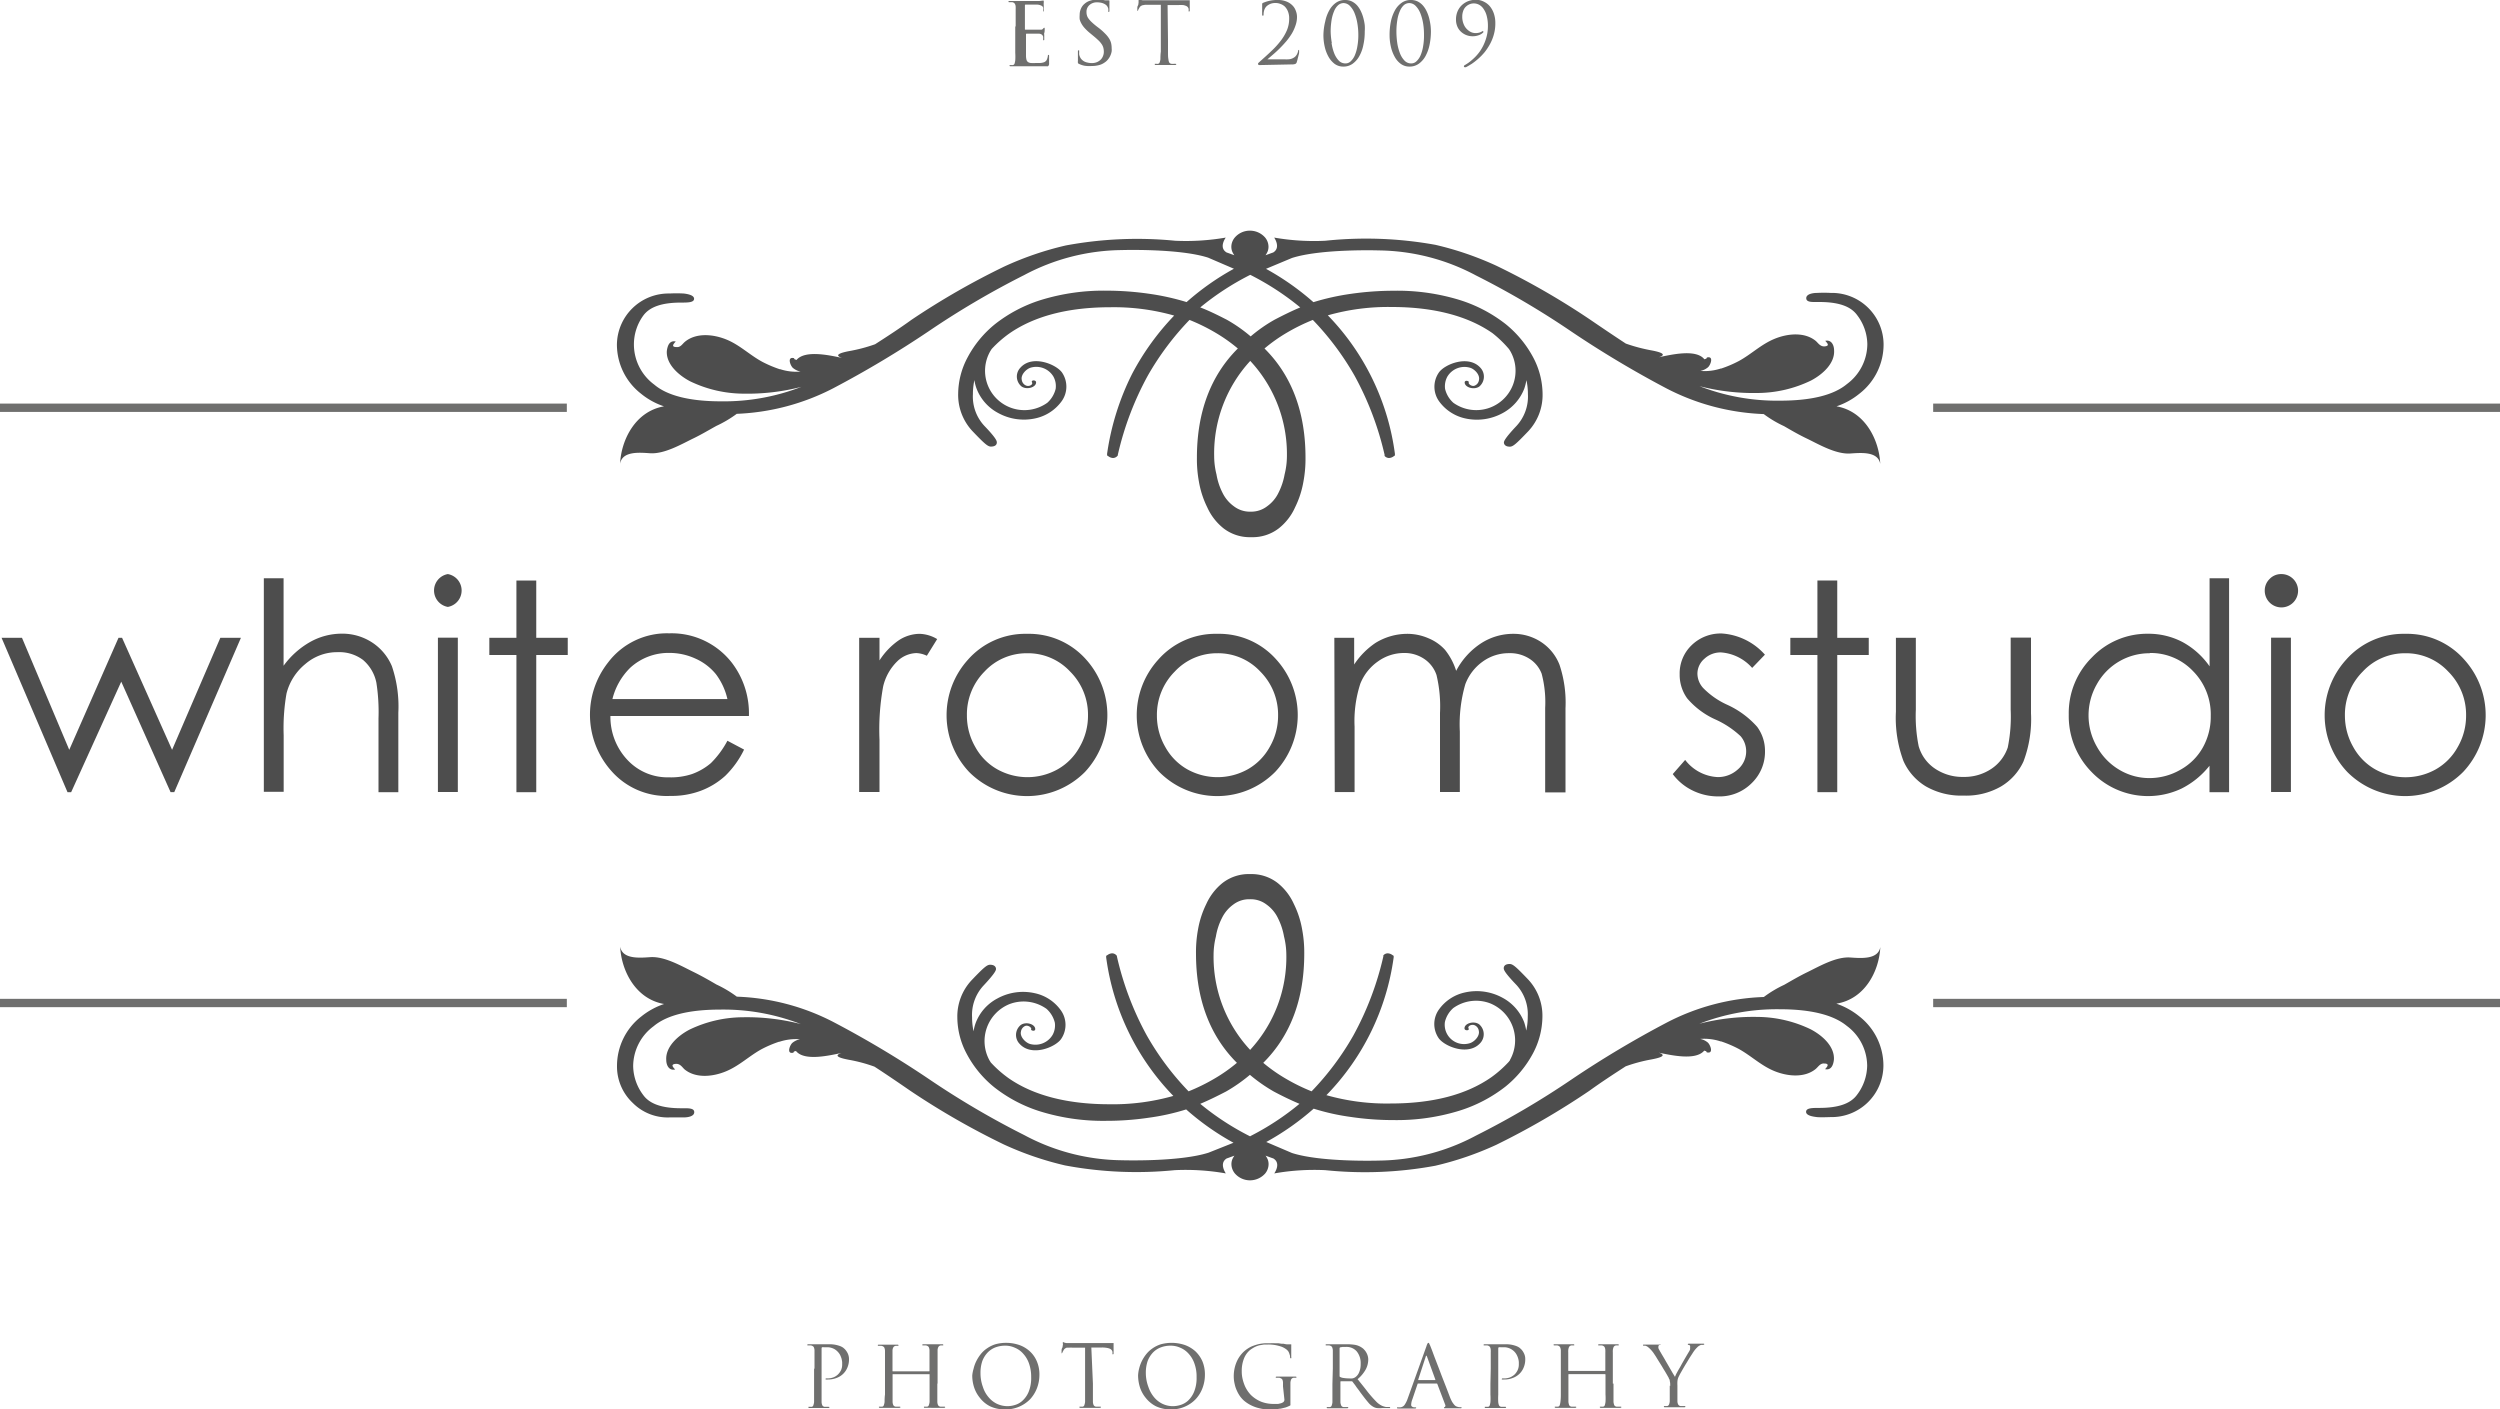 <svg id="Layer_1" data-name="Layer 1" xmlns="http://www.w3.org/2000/svg" viewBox="0 0 300 169.13"><defs><style>.cls-1{fill:#4d4d4d;}.cls-2{fill:#6f6f6e;}.cls-3,.cls-4{fill:none;}.cls-3{stroke:#6f6f6e;stroke-miterlimit:10;}</style></defs><title>WRS-footer-logo</title><path class="cls-1" d="M.16,130.65H2.61l5.67,13.44,5.91-13.44h.43l6,13.44,5.79-13.44h2.47l-8,18.52h-.44l-5.92-13.26L8.51,149.17H8.07Z" transform="translate(0.03 -54.11)"/><path class="cls-1" d="M31.63,123.5H34V134a10.05,10.05,0,0,1,3.18-2.85,7.75,7.75,0,0,1,3.76-1,6.54,6.54,0,0,1,3.69,1.06A6.3,6.3,0,0,1,47,134.06a15.07,15.07,0,0,1,.77,5.58v9.53H45.39v-8.84a22.79,22.79,0,0,0-.25-4.27,4.83,4.83,0,0,0-1.61-2.76,4.76,4.76,0,0,0-3.05-.93,5.84,5.84,0,0,0-3.88,1.43,6.65,6.65,0,0,0-2.25,3.54,24.23,24.23,0,0,0-.34,5v6.79H31.63Z" transform="translate(0.03 -54.11)"/><path class="cls-1" d="M53.71,123a2,2,0,0,1,0,3.94,2,2,0,0,1,0-3.94Zm-1.19,7.63h2.39v18.52H52.52Z" transform="translate(0.03 -54.11)"/><path class="cls-1" d="M61.94,123.77h2.38v6.88H68.1v2.06H64.32v16.46H61.94V132.71H58.69v-2.06h3.25Z" transform="translate(0.03 -54.11)"/><path class="cls-1" d="M87.26,143l2,1.06A11.16,11.16,0,0,1,87,147.21,9.15,9.15,0,0,1,84.07,149a10,10,0,0,1-3.66.62,8.83,8.83,0,0,1-7.08-3,10.14,10.14,0,0,1-.4-13,8.85,8.85,0,0,1,7.35-3.51,9.15,9.15,0,0,1,7.56,3.59,10,10,0,0,1,2,6.33H73.22a7.53,7.53,0,0,0,2.06,5.29,6.57,6.57,0,0,0,4.93,2.07A8.09,8.09,0,0,0,83,147a7.28,7.28,0,0,0,2.27-1.31A11,11,0,0,0,87.26,143Zm0-5a7.85,7.85,0,0,0-1.39-3,6.64,6.64,0,0,0-2.41-1.84,7.46,7.46,0,0,0-3.15-.7,6.8,6.8,0,0,0-4.69,1.76A7.92,7.92,0,0,0,73.46,138Z" transform="translate(0.03 -54.11)"/><path class="cls-1" d="M103.07,130.65h2.44v2.71a8.55,8.55,0,0,1,2.29-2.4,4.61,4.61,0,0,1,2.52-.79,4.34,4.34,0,0,1,2.11.63l-1.24,2a3.23,3.23,0,0,0-1.26-.32,3.43,3.43,0,0,0-2.3,1,6.17,6.17,0,0,0-1.68,3,28.91,28.91,0,0,0-.44,6.4v6.27h-2.44Z" transform="translate(0.03 -54.11)"/><path class="cls-1" d="M123.22,130.17a9.17,9.17,0,0,1,7.1,3.1,10,10,0,0,1-.15,13.47,9.79,9.79,0,0,1-13.91,0,9.93,9.93,0,0,1-.15-13.45A9.17,9.17,0,0,1,123.22,130.17Zm0,2.33a6.88,6.88,0,0,0-5.11,2.2A7.3,7.3,0,0,0,116,140a7.49,7.49,0,0,0,1,3.74,6.85,6.85,0,0,0,2.63,2.68,7.43,7.43,0,0,0,7.27,0,6.85,6.85,0,0,0,2.63-2.68,7.49,7.49,0,0,0,1-3.74,7.31,7.31,0,0,0-2.15-5.31A6.9,6.9,0,0,0,123.22,132.5Z" transform="translate(0.03 -54.11)"/><path class="cls-1" d="M146.05,130.17a9.16,9.16,0,0,1,7.09,3.1,9.93,9.93,0,0,1-.15,13.47,9.79,9.79,0,0,1-13.91,0,9.91,9.91,0,0,1-.14-13.45A9.14,9.14,0,0,1,146.05,130.17Zm0,2.33a6.9,6.9,0,0,0-5.11,2.2A7.34,7.34,0,0,0,138.8,140a7.48,7.48,0,0,0,1,3.74,6.92,6.92,0,0,0,2.63,2.68,7.45,7.45,0,0,0,7.28,0,6.92,6.92,0,0,0,2.63-2.68,7.48,7.48,0,0,0,1-3.74,7.34,7.34,0,0,0-2.14-5.31A6.91,6.91,0,0,0,146,132.5Z" transform="translate(0.03 -54.11)"/><path class="cls-1" d="M160.09,130.65h2.38v3.2a9.26,9.26,0,0,1,2.56-2.59,7.29,7.29,0,0,1,3.8-1.09,6.37,6.37,0,0,1,2.55.53,5.49,5.49,0,0,1,2,1.4,7.8,7.8,0,0,1,1.33,2.51,8.82,8.82,0,0,1,3-3.31,7.08,7.08,0,0,1,3.84-1.13,6,6,0,0,1,3.38,1,5.76,5.76,0,0,1,2.18,2.71,14.32,14.32,0,0,1,.72,5.21v10.11h-2.44V139.06a13.39,13.39,0,0,0-.42-4.1,3.68,3.68,0,0,0-1.45-1.79,4.27,4.27,0,0,0-2.45-.68,5.32,5.32,0,0,0-3.16,1,5.86,5.86,0,0,0-2.1,2.72,17.34,17.34,0,0,0-.66,5.69v7.25h-2.38v-9.48a16.19,16.19,0,0,0-.42-4.56,3.77,3.77,0,0,0-1.46-1.92,4.2,4.2,0,0,0-2.46-.72,5.35,5.35,0,0,0-3.09,1,5.94,5.94,0,0,0-2.13,2.68,14.5,14.5,0,0,0-.69,5.16v7.85h-2.38Z" transform="translate(0.03 -54.11)"/><path class="cls-1" d="M211.76,132.67l-1.53,1.59a5.51,5.51,0,0,0-3.74-1.86,2.84,2.84,0,0,0-2,.77,2.36,2.36,0,0,0-.83,1.78,2.61,2.61,0,0,0,.69,1.72,9.49,9.49,0,0,0,2.86,2,10.72,10.72,0,0,1,3.62,2.66,4.86,4.86,0,0,1,.94,2.91,5.22,5.22,0,0,1-1.61,3.86,5.44,5.44,0,0,1-4,1.58,6.93,6.93,0,0,1-3.06-.7A6.51,6.51,0,0,1,200.7,147l1.49-1.7a5.23,5.23,0,0,0,3.88,2.06,3.53,3.53,0,0,0,2.44-.92,2.83,2.83,0,0,0,1-2.16,2.78,2.78,0,0,0-.66-1.82,11.07,11.07,0,0,0-3-2,9.62,9.62,0,0,1-3.42-2.55,4.83,4.83,0,0,1-.9-2.88,4.68,4.68,0,0,1,1.44-3.5,5,5,0,0,1,3.64-1.4A7.59,7.59,0,0,1,211.76,132.67Z" transform="translate(0.03 -54.11)"/><path class="cls-1" d="M218.06,123.77h2.38v6.88h3.78v2.06h-3.78v16.46h-2.38V132.71h-3.25v-2.06h3.25Z" transform="translate(0.03 -54.11)"/><path class="cls-1" d="M227.48,130.65h2.39v8.64a18.27,18.27,0,0,0,.34,4.36,4.84,4.84,0,0,0,1.95,2.69,5.9,5.9,0,0,0,3.43,1,5.83,5.83,0,0,0,3.39-1,5,5,0,0,0,1.92-2.53,18.47,18.47,0,0,0,.35-4.55v-8.64h2.44v9.09a14.31,14.31,0,0,1-.9,5.77,6.76,6.76,0,0,1-2.69,3,8.38,8.38,0,0,1-4.5,1.1,8.53,8.53,0,0,1-4.52-1.1,6.76,6.76,0,0,1-2.7-3.06,14.85,14.85,0,0,1-.9-5.91Z" transform="translate(0.03 -54.11)"/><path class="cls-1" d="M267.46,123.5v25.67h-2.35V146a10,10,0,0,1-3.36,2.74A9.39,9.39,0,0,1,251,146.79a9.57,9.57,0,0,1-2.78-6.93A9.41,9.41,0,0,1,251,133a9.16,9.16,0,0,1,6.76-2.84,8.79,8.79,0,0,1,4.12,1,9.46,9.46,0,0,1,3.24,2.91V123.5Zm-9.52,9a7.21,7.21,0,0,0-6.35,3.72,7.53,7.53,0,0,0,0,7.48,7.34,7.34,0,0,0,2.69,2.78,7,7,0,0,0,3.63,1,7.42,7.42,0,0,0,3.71-1,6.91,6.91,0,0,0,2.69-2.67,7.59,7.59,0,0,0,.95-3.79,7.38,7.38,0,0,0-2.12-5.37A7,7,0,0,0,257.94,132.47Z" transform="translate(0.03 -54.11)"/><path class="cls-1" d="M273.68,123a2,2,0,1,1-1.94,2,1.92,1.92,0,0,1,.57-1.4A1.88,1.88,0,0,1,273.68,123Zm-1.18,7.63h2.38v18.52H272.5Z" transform="translate(0.03 -54.11)"/><path class="cls-1" d="M288.6,130.17a9.15,9.15,0,0,1,7.09,3.1,9.94,9.94,0,0,1-.14,13.47,9.79,9.79,0,0,1-13.91,0,9.9,9.9,0,0,1-.15-13.45A9.17,9.17,0,0,1,288.6,130.17Zm0,2.33a6.87,6.87,0,0,0-5.1,2.2,7.3,7.3,0,0,0-2.14,5.31,7.58,7.58,0,0,0,1,3.74,6.92,6.92,0,0,0,2.63,2.68,7.45,7.45,0,0,0,7.28,0,6.92,6.92,0,0,0,2.63-2.68,7.48,7.48,0,0,0,1-3.74,7.3,7.3,0,0,0-2.14-5.31A6.91,6.91,0,0,0,288.59,132.5Z" transform="translate(0.03 -54.11)"/><path class="cls-2" d="M97.71,218.34V216.4c0-.09,0-.18,0-.26a1,1,0,0,0-.1-.4.57.57,0,0,0-.34-.18l-.17,0h-.17q-.09,0-.09-.06c0-.05.06-.08.17-.08h1.15l.55,0h.73a3.75,3.75,0,0,1,.81.07,3.9,3.9,0,0,1,.56.16,1.83,1.83,0,0,1,.35.19l.18.16a2,2,0,0,1,.34.48,1.6,1.6,0,0,1,.17.73,2.46,2.46,0,0,1-.19,1,2.2,2.2,0,0,1-1.32,1.26,2.73,2.73,0,0,1-1,.18h-.21l-.08,0a.05.05,0,0,1,0-.05c0-.05,0-.07,0-.08l.22,0a1.92,1.92,0,0,0,.69-.12,1.67,1.67,0,0,0,.56-.35,1.83,1.83,0,0,0,.38-.53,1.59,1.59,0,0,0,.13-.66c0-.08,0-.18,0-.3a3.38,3.38,0,0,0-.07-.4,3,3,0,0,0-.17-.44,1.78,1.78,0,0,0-.32-.43,1.64,1.64,0,0,0-.41-.31,1.8,1.8,0,0,0-.4-.15,1.47,1.47,0,0,0-.34-.05h-.24l-.25,0a.48.48,0,0,0-.19,0c-.06,0-.08.08-.08.19v5.5c0,.38,0,.68,0,.9a1.06,1.06,0,0,0,.09.38.36.36,0,0,0,.31.18l.24,0h.21q.09,0,.09.06c0,.06-.06.08-.17.08H97.14c-.11,0-.16,0-.16-.08s0-.06.08-.06h.15l.15,0a.25.25,0,0,0,.21-.18,1.77,1.77,0,0,0,.09-.38c0-.22,0-.52,0-.9v-3.11Z" transform="translate(0.03 -54.11)"/><path class="cls-2" d="M112.45,220.14v1.31c0,.38,0,.68,0,.9a1.06,1.06,0,0,0,.09.38.36.36,0,0,0,.31.18l.25,0h.2q.09,0,.09.06c0,.06-.06.08-.17.08H111c-.11,0-.16,0-.16-.08s0-.06.08-.06h.15l.16,0a.25.25,0,0,0,.2-.18,1.77,1.77,0,0,0,.09-.38c0-.22,0-.52,0-.9v-2.38a.05.05,0,0,0-.06-.06h-4.32a.05.05,0,0,0-.06.06v2.38c0,.38,0,.68,0,.9a1.06,1.06,0,0,0,.09.38.36.36,0,0,0,.31.18l.25,0h.21s.08,0,.08.06-.06.08-.17.08h-2.25c-.11,0-.16,0-.16-.08s0-.06.08-.06h.15l.16,0a.25.25,0,0,0,.2-.18,1.77,1.77,0,0,0,.09-.38c0-.22,0-.52.05-.9v-5c0-.09,0-.18,0-.26a1,1,0,0,0-.1-.4.54.54,0,0,0-.34-.18l-.16,0h-.18c-.06,0-.08,0-.08-.06s0-.08.16-.08h2.15c.11,0,.16,0,.16.08s0,.06-.08.06h-.11l-.14,0a.39.39,0,0,0-.28.18.84.84,0,0,0-.1.4c0,.08,0,.17,0,.26v2.16a.05.05,0,0,0,.06.06h4.32a.05.05,0,0,0,.06-.06V216.4c0-.09,0-.18,0-.26a1,1,0,0,0-.1-.4.54.54,0,0,0-.34-.18l-.17,0h-.17q-.09,0-.09-.06c0-.05.06-.08.17-.08H113c.11,0,.16,0,.16.08s0,.06-.08.06H113l-.14,0a.39.39,0,0,0-.28.18.84.84,0,0,0-.1.4c0,.08,0,.17,0,.26v3.74Z" transform="translate(0.03 -54.11)"/><path class="cls-2" d="M116.8,218.36a4,4,0,0,1,.32-.9,4.72,4.72,0,0,1,.53-.84,3.27,3.27,0,0,1,.77-.71,3.71,3.71,0,0,1,1-.49,4.92,4.92,0,0,1,2.86.09,3.68,3.68,0,0,1,1.27.76,3.42,3.42,0,0,1,.84,1.2,3.94,3.94,0,0,1,.31,1.6,4.51,4.51,0,0,1-.29,1.61,4.19,4.19,0,0,1-.82,1.33,4.09,4.09,0,0,1-3,1.23,4.13,4.13,0,0,1-1.8-.37,3.55,3.55,0,0,1-1.22-1,3.89,3.89,0,0,1-.71-1.29,4.59,4.59,0,0,1-.22-1.4A3.94,3.94,0,0,1,116.8,218.36Zm1.12,2.19a3.47,3.47,0,0,0,.69,1.24,3,3,0,0,0,1,.78,3,3,0,0,0,1.29.28,3.06,3.06,0,0,0,.82-.13,2.26,2.26,0,0,0,.92-.5,3,3,0,0,0,.76-1.07,4.38,4.38,0,0,0,.31-1.8,4.75,4.75,0,0,0-.26-1.62,3.36,3.36,0,0,0-.69-1.17,2.69,2.69,0,0,0-1-.72,2.75,2.75,0,0,0-1.16-.25,3.31,3.31,0,0,0-1.19.21,2.6,2.6,0,0,0-.94.63,3.11,3.11,0,0,0-.62,1,4.35,4.35,0,0,0-.22,1.46A4.77,4.77,0,0,0,117.92,220.55Z" transform="translate(0.03 -54.11)"/><path class="cls-2" d="M131.12,220.14v1.31c0,.38,0,.68,0,.9a1.06,1.06,0,0,0,.09.38.36.36,0,0,0,.31.18l.25,0H132c.05,0,.08,0,.08.06s-.06.08-.17.08h-2.25c-.11,0-.16,0-.16-.08s0-.06.08-.06h.15l.16,0a.25.25,0,0,0,.2-.18,1.77,1.77,0,0,0,.09-.38c0-.22,0-.52,0-.9v-5.62l-1.51,0a2.42,2.42,0,0,0-.4,0l-.29,0a.75.75,0,0,0-.2.1.71.71,0,0,0-.15.15l-.11.2a.66.66,0,0,0-.06.12c0,.07-.06.1-.1.1s0,0,0-.09a1.57,1.57,0,0,1,0-.2c0-.11,0-.22.07-.34s.05-.23.08-.34,0-.16,0-.18,0-.08,0-.12,0-.07,0-.07a.26.26,0,0,1,.15.05,1.33,1.33,0,0,0,.3.07l.47,0,.34,0h3.82l.42,0,.3,0,.19,0h.1s0,0,0,0a.28.28,0,0,1,0,.09c0,.07,0,.17,0,.29s0,.23,0,.34a2.91,2.91,0,0,1,0,.31v.18c0,.09,0,.13-.07.13a.06.06,0,0,1-.06,0,.37.37,0,0,1,0-.14v-.11a.45.45,0,0,0-.08-.22.53.53,0,0,0-.19-.17,1.42,1.42,0,0,0-.38-.12,3.32,3.32,0,0,0-.61-.05l-1.28,0Z" transform="translate(0.03 -54.11)"/><path class="cls-2" d="M136.66,218.36a4.62,4.62,0,0,1,.32-.9,4.72,4.72,0,0,1,.53-.84,3.48,3.48,0,0,1,.77-.71,3.71,3.71,0,0,1,1-.49,5,5,0,0,1,2.87.09,3.87,3.87,0,0,1,1.27.76,3.7,3.7,0,0,1,.84,1.2,4.11,4.11,0,0,1,.3,1.6,4.51,4.51,0,0,1-.29,1.61,4,4,0,0,1-.82,1.33,3.92,3.92,0,0,1-1.28.89,4,4,0,0,1-1.67.34,4.13,4.13,0,0,1-1.8-.37,3.68,3.68,0,0,1-1.23-1,3.89,3.89,0,0,1-.71-1.29,4.92,4.92,0,0,1-.22-1.4A3.94,3.94,0,0,1,136.66,218.36Zm1.12,2.19a3.8,3.8,0,0,0,.69,1.24,3,3,0,0,0,1,.78,2.89,2.89,0,0,0,1.28.28,3.13,3.13,0,0,0,.83-.13,2.39,2.39,0,0,0,.92-.5,3.08,3.08,0,0,0,.75-1.07,4.38,4.38,0,0,0,.31-1.8,4.52,4.52,0,0,0-.26-1.62,3.36,3.36,0,0,0-.69-1.17,2.74,2.74,0,0,0-1-.72,2.8,2.8,0,0,0-1.17-.25,3.25,3.25,0,0,0-1.18.21,2.55,2.55,0,0,0-.95.63,3.11,3.11,0,0,0-.62,1,4.35,4.35,0,0,0-.22,1.46A4.77,4.77,0,0,0,137.78,220.55Z" transform="translate(0.03 -54.11)"/><path class="cls-2" d="M153.93,220.49c0-.2,0-.36,0-.49a1.05,1.05,0,0,0-.06-.3.36.36,0,0,0-.14-.16.91.91,0,0,0-.24-.1l-.17,0h-.18c-.05,0-.08,0-.08-.06s.05-.08.16-.08h2.15c.11,0,.17,0,.17.08s0,.06-.09.06h-.1l-.15,0a.39.39,0,0,0-.28.18,1.16,1.16,0,0,0-.1.41c0,.16,0,.32,0,.48v2c0,.06,0,.11,0,.15a.1.1,0,0,1,0,.08l-.07.05a3.67,3.67,0,0,1-.53.22l-.58.14c-.19,0-.38.06-.56.08l-.49,0a6,6,0,0,1-.69,0,4.56,4.56,0,0,1-.85-.14,4.24,4.24,0,0,1-.92-.33,4.11,4.11,0,0,1-.89-.58,3.31,3.31,0,0,1-.46-.51,3.9,3.9,0,0,1-.38-.67,3.5,3.5,0,0,1-.27-.81,3.93,3.93,0,0,1-.11-.92,4.48,4.48,0,0,1,.14-1.13,4.19,4.19,0,0,1,.37-.94,3.82,3.82,0,0,1,.55-.75,3.52,3.52,0,0,1,.65-.53,3,3,0,0,1,.7-.34,5,5,0,0,1,.7-.2,5.46,5.46,0,0,1,.68-.08c.22,0,.43,0,.63,0a4.1,4.1,0,0,1,.49,0l.45,0,.38.06.24,0a2.78,2.78,0,0,0,.39.07l.43,0c.06,0,.09,0,.1,0s0,0,0,.05a.92.92,0,0,1,0,.15c0,.06,0,.14,0,.25s0,.25,0,.42,0,.38,0,.63a.37.37,0,0,1,0,.17s0,0-.07,0-.06-.05-.07-.15,0-.17-.06-.3a1.31,1.31,0,0,0-.15-.37,1.19,1.19,0,0,0-.3-.29,2.34,2.34,0,0,0-.5-.27,5.16,5.16,0,0,0-.71-.19,4.82,4.82,0,0,0-.89-.08l-.5,0-.54.09a2.7,2.7,0,0,0-.56.2,4,4,0,0,0-.58.36,2.55,2.55,0,0,0-.73,1,4,4,0,0,0-.28,1.56,3.92,3.92,0,0,0,.12,1,4.9,4.9,0,0,0,.28.82,3.91,3.91,0,0,0,.36.62,4.21,4.21,0,0,0,.32.39,3.86,3.86,0,0,0,1.29.84,4.1,4.1,0,0,0,1.38.25h.3l.32,0,.3-.07a.75.75,0,0,0,.24-.1.36.36,0,0,0,.21-.35Z" transform="translate(0.03 -54.11)"/><path class="cls-2" d="M159.91,218.34v-1.57c0-.15,0-.28,0-.37s0-.18,0-.26a1.16,1.16,0,0,0-.1-.4.57.57,0,0,0-.34-.18l-.17,0h-.18s-.08,0-.08-.06.06-.08.16-.08h2.36a6.24,6.24,0,0,1,1,.07,2.08,2.08,0,0,1,.89.38,1,1,0,0,1,.22.2,1.48,1.48,0,0,1,.23.3,1.76,1.76,0,0,1,.18.39,1.57,1.57,0,0,1,.08.49,2.56,2.56,0,0,1-.28,1.15,4.09,4.09,0,0,1-1,1.21c.43.53.81,1,1.16,1.46a14.17,14.17,0,0,0,1,1.15,2.48,2.48,0,0,0,.74.57,2.19,2.19,0,0,0,.51.16l.24,0h.16q.09,0,.09.06a.07.07,0,0,1,0,.07h-.92a3.71,3.71,0,0,1-.66,0,1.22,1.22,0,0,1-.43-.15,2.11,2.11,0,0,1-.63-.55c-.21-.24-.46-.56-.75-.95-.11-.14-.22-.29-.32-.44l-.32-.42a4.17,4.17,0,0,0-.27-.38c-.09-.11-.15-.2-.2-.27a.18.18,0,0,0-.13-.06l-1.25,0a.07.07,0,0,0-.08.08v.25c0,.49,0,.92,0,1.31s0,.68,0,.9a1.32,1.32,0,0,0,.1.38.35.35,0,0,0,.3.18l.25,0h.21c.05,0,.08,0,.08.06s-.05.08-.16.08H160.3l-.37,0h-.59c-.11,0-.16,0-.16-.08s0-.06.08-.06h.15l.15,0a.27.27,0,0,0,.21-.18,1.77,1.77,0,0,0,.09-.38c0-.22,0-.52,0-.9s0-.82,0-1.31Zm.81.89a.12.12,0,0,0,.08.12,1.06,1.06,0,0,0,.42.12,4.51,4.51,0,0,0,.65.05,2.58,2.58,0,0,0,.38,0,.91.91,0,0,0,.38-.16,1.35,1.35,0,0,0,.44-.58,2.43,2.43,0,0,0,.18-1,2.23,2.23,0,0,0-.47-1.5,1.61,1.61,0,0,0-1.29-.54l-.42,0-.27.05a.12.12,0,0,0-.08.12Z" transform="translate(0.03 -54.11)"/><path class="cls-2" d="M171.15,215.64a1.73,1.73,0,0,1,.13-.32s.06-.07.09-.07a.12.12,0,0,1,.1.06c0,.05.07.15.13.3s.09.22.19.48.21.57.35.94l.47,1.22c.17.44.33.88.5,1.31l.48,1.23.38,1a4.87,4.87,0,0,0,.26.55,2.87,2.87,0,0,0,.24.33.79.79,0,0,0,.2.18.83.83,0,0,0,.18.07.87.87,0,0,0,.22.05h.19c.06,0,.1,0,.1.06a.07.07,0,0,1-.06.07h-1.22l-.53,0h-.22c-.05,0-.08,0-.08-.06s0-.06.07-.07a.15.15,0,0,0,.08-.09.22.22,0,0,0,0-.19l-.95-2.5a.1.1,0,0,0-.09-.06h-2.19c-.05,0-.08,0-.1.08l-.61,1.8a2,2,0,0,0-.15.68.25.25,0,0,0,.13.23.51.51,0,0,0,.26.07h.1c.07,0,.11,0,.11.06s-.06.08-.16.08h-1.94c-.13,0-.2,0-.2-.08s0-.06.09-.06h.15l.15,0a.71.71,0,0,0,.53-.31,3,3,0,0,0,.33-.65Zm1.06,4.08s0,0,0-.07l-1-2.75q-.08-.22-.15,0l-.9,2.75s0,.07,0,.07Z" transform="translate(0.03 -54.11)"/><path class="cls-2" d="M178.86,218.34v-1.57c0-.15,0-.28,0-.37a2.11,2.11,0,0,0,0-.26.84.84,0,0,0-.1-.4.51.51,0,0,0-.33-.18l-.17,0h-.18c-.05,0-.08,0-.08-.06s.05-.08.16-.08h1.15l.55,0h.74a3.53,3.53,0,0,1,1.36.23,1.57,1.57,0,0,1,.35.19l.18.16a1.74,1.74,0,0,1,.34.48,1.48,1.48,0,0,1,.17.73,2.46,2.46,0,0,1-.19,1,2.18,2.18,0,0,1-.52.77,2.33,2.33,0,0,1-.8.49,2.64,2.64,0,0,1-1,.18h-.22l-.08,0a.05.05,0,0,1,0-.05.07.07,0,0,1,.06-.08l.21,0a2,2,0,0,0,.7-.12,1.89,1.89,0,0,0,.56-.35,1.8,1.8,0,0,0,.37-.53,1.59,1.59,0,0,0,.14-.66c0-.08,0-.18,0-.3a2.11,2.11,0,0,0-.07-.4,2.2,2.2,0,0,0-.17-.44,1.73,1.73,0,0,0-.31-.43,1.89,1.89,0,0,0-.42-.31,1.93,1.93,0,0,0-.39-.15,1.55,1.55,0,0,0-.35-.05h-.24l-.25,0a.48.48,0,0,0-.19,0c-.05,0-.08.08-.08.19v4.19c0,.49,0,.92,0,1.31a7.18,7.18,0,0,0,0,.9,1.33,1.33,0,0,0,.09.38.36.36,0,0,0,.31.18l.25,0h.21c.05,0,.08,0,.08.06s-.06.08-.16.08h-2.24c-.1,0-.16,0-.16-.08s0-.06.08-.06h.16l.15,0a.27.27,0,0,0,.21-.18,2.78,2.78,0,0,0,.08-.38,6.86,6.86,0,0,0,0-.9c0-.39,0-.82,0-1.31Z" transform="translate(0.03 -54.11)"/><path class="cls-2" d="M193.59,220.14c0,.49,0,.92,0,1.31s0,.68,0,.9a1.77,1.77,0,0,0,.09.38.36.36,0,0,0,.31.18l.25,0h.21c.05,0,.08,0,.08.06s-.05.08-.16.08h-2.26c-.1,0-.16,0-.16-.08s0-.06.08-.06h.16l.15,0a.27.27,0,0,0,.21-.18,2.78,2.78,0,0,0,.08-.38,6.86,6.86,0,0,0,0-.9c0-.39,0-.82,0-1.31v-1.07s0-.06-.07-.06h-4.32a.05.05,0,0,0-.06.06v1.07c0,.49,0,.92,0,1.31s0,.68,0,.9a1.77,1.77,0,0,0,.09.38.36.36,0,0,0,.31.18l.25,0h.21c.05,0,.08,0,.08.06s-.05.08-.16.08h-2.25c-.11,0-.17,0-.17-.08s0-.06.08-.06h.16l.15,0a.27.27,0,0,0,.21-.18,2.78,2.78,0,0,0,.08-.38,6.86,6.86,0,0,0,.05-.9c0-.39,0-.82,0-1.31v-3.37c0-.15,0-.28,0-.37s0-.18,0-.26a1,1,0,0,0-.11-.4.51.51,0,0,0-.33-.18l-.17,0h-.18s-.08,0-.08-.06,0-.08.16-.08h2.15c.11,0,.17,0,.17.08s0,.06-.09.06h-.1l-.15,0a.39.39,0,0,0-.28.18,1.16,1.16,0,0,0-.1.4,2.17,2.17,0,0,0,0,.26c0,.09,0,.22,0,.37v1.79a.05.05,0,0,0,.06.06h4.32s.07,0,.07-.06v-1.79c0-.15,0-.28,0-.37a2.11,2.11,0,0,0,0-.26.84.84,0,0,0-.1-.4.51.51,0,0,0-.33-.18l-.17,0h-.18c-.05,0-.08,0-.08-.06s.05-.08.16-.08h2.15c.11,0,.16,0,.16.08s0,.06-.08.06h-.1l-.15,0a.39.39,0,0,0-.28.18,1.16,1.16,0,0,0-.1.4,2.17,2.17,0,0,0,0,.26c0,.09,0,.22,0,.37v3.37Z" transform="translate(0.03 -54.11)"/><path class="cls-2" d="M200.39,220.45a3.49,3.49,0,0,0,0-.35,1.78,1.78,0,0,0-.05-.28c0-.08,0-.15-.07-.22l-.09-.22a2.59,2.59,0,0,1-.14-.24l-.28-.48c-.12-.18-.24-.39-.37-.61l-.4-.64-.35-.57-.26-.39A4.25,4.25,0,0,0,198,216a3.34,3.34,0,0,0-.32-.28,1.34,1.34,0,0,0-.24-.12.63.63,0,0,0-.2,0c-.07,0-.1,0-.1-.07s0-.07.13-.07h1l.31,0h.55a.19.19,0,0,1,.1,0,.05.05,0,0,1,0,.05.07.07,0,0,1,0,0l-.11,0c-.09,0-.14.11-.14.18a.58.58,0,0,0,0,.19.67.67,0,0,0,.1.21,2.63,2.63,0,0,0,.18.32c.09.17.21.36.34.58s.26.46.41.71l.41.71c.13.22.24.42.34.58s.16.27.19.32.09-.19.18-.35.18-.34.3-.54.24-.41.36-.64l.36-.63.31-.53.18-.3a1.07,1.07,0,0,0,.14-.29,1.24,1.24,0,0,0,0-.23.49.49,0,0,0,0-.19.17.17,0,0,0-.13-.1c-.1,0-.15-.07-.15-.1s.05-.06.16-.06h.41l.27,0h1c.09,0,.14,0,.14.06s-.05.08-.14.08l-.21,0a.8.8,0,0,0-.25.11.92.92,0,0,0-.26.21,3.2,3.2,0,0,0-.28.31,3.87,3.87,0,0,0-.25.36l-.37.57-.41.68c-.15.24-.28.47-.41.69l-.33.58-.18.36a1.58,1.58,0,0,0-.13.52,4.18,4.18,0,0,0,0,.5v1.29c0,.19,0,.39,0,.61a.89.89,0,0,0,.1.38.38.38,0,0,0,.31.18l.25,0h.21c.06,0,.08,0,.08.06s0,.08-.16.08h-2.25c-.11,0-.16,0-.16-.08s0-.06.08-.06h.15l.15,0a.3.3,0,0,0,.23-.18,1.33,1.33,0,0,0,.09-.38c0-.22,0-.42,0-.61v-1.29Z" transform="translate(0.03 -54.11)"/><path class="cls-2" d="M121.85,57.21v-2a2.28,2.28,0,0,0,0-.26.76.76,0,0,0-.1-.39.48.48,0,0,0-.33-.19l-.17,0h-.18c-.06,0-.08,0-.08-.06s0-.08.16-.08h.73l.42,0h2.34a2.83,2.83,0,0,0,.43-.05l.08,0,.07,0s0,0,0,.09a.69.69,0,0,1,0,.16,1.65,1.65,0,0,0,0,.32s0,.07,0,.13,0,.13,0,.2a1.5,1.5,0,0,0,0,.2c0,.07,0,.11,0,.14l0,.08a.05.05,0,0,1,0,0s-.08,0-.08-.13a1.1,1.1,0,0,0,0-.16.5.5,0,0,0,0-.21.38.38,0,0,0-.18-.2,1.34,1.34,0,0,0-.54-.14l-.28,0h-1.12s-.06,0-.06.1v2.81c0,.07,0,.1.06.1h1.29l.33,0,.3,0a.27.27,0,0,0,.18-.1c.08-.09.13-.13.15-.13s.06,0,.06.08a1.25,1.25,0,0,1,0,.18c0,.09,0,.22-.05.39s0,.11,0,.18a63.55,63.55,0,0,1,0,.37.46.46,0,0,0,0,.1.57.57,0,0,1,0,.13s0,.07-.06.07-.07,0-.07-.09a.81.81,0,0,0,0-.16.67.67,0,0,0,0-.18.56.56,0,0,0-.13-.22.66.66,0,0,0-.4-.14l-.32,0h-1.14s-.07,0-.07.07v2.64a2.11,2.11,0,0,0,.06.43.52.52,0,0,0,.17.26.76.76,0,0,0,.35.12,4.75,4.75,0,0,0,.6,0l.49,0a1.71,1.71,0,0,0,.49-.09.65.65,0,0,0,.31-.25,1.58,1.58,0,0,0,.15-.49q0-.15.09-.15s0,0,.06.05v.1a1.36,1.36,0,0,1,0,.16c0,.08,0,.18,0,.28s0,.21,0,.32a2.07,2.07,0,0,1,0,.23.57.57,0,0,1-.06.15.18.18,0,0,1-.09.08.35.35,0,0,1-.16,0H123.8l-.72,0-.49,0h-1.31c-.11,0-.16,0-.16-.08s0-.06.08-.06h.15a.76.76,0,0,0,.16,0,.27.27,0,0,0,.21-.18,2.49,2.49,0,0,0,.08-.38,6.86,6.86,0,0,0,0-.9v-3.1Z" transform="translate(0.03 -54.11)"/><path class="cls-2" d="M130.12,62a2.56,2.56,0,0,1-.66-.22.22.22,0,0,1-.14-.12,1.31,1.31,0,0,1,0-.27c0-.25,0-.48,0-.67s0-.32,0-.41,0-.16.08-.16.07,0,.07.11v.17a1.52,1.52,0,0,0,0,.21,1.44,1.44,0,0,0,.2.49,1.34,1.34,0,0,0,.35.32,1.41,1.41,0,0,0,.46.17,2.07,2.07,0,0,0,.5.06,1.59,1.59,0,0,0,.64-.12,1.5,1.5,0,0,0,.45-.31,1.25,1.25,0,0,0,.27-.44,1.37,1.37,0,0,0,.09-.49,1.86,1.86,0,0,0-.06-.48,1.39,1.39,0,0,0-.2-.43,2.65,2.65,0,0,0-.36-.43c-.15-.14-.33-.31-.55-.49l-.46-.38a5.84,5.84,0,0,1-.66-.62,3,3,0,0,1-.4-.55,2.18,2.18,0,0,1-.21-.52,3,3,0,0,1,0-.52,1.78,1.78,0,0,1,.15-.74,1.52,1.52,0,0,1,.42-.58,1.79,1.79,0,0,1,.66-.38,2.67,2.67,0,0,1,.88-.13l.52,0,.43.08.22,0H133c.07,0,.1,0,.1.07a2.48,2.48,0,0,1,0,.3c0,.18,0,.44,0,.78,0,.16,0,.24-.07.24a.07.07,0,0,1-.06,0,.87.87,0,0,1,0-.1l0-.26a1.37,1.37,0,0,0-.09-.25l-.09-.13a.85.85,0,0,0-.22-.18,1.5,1.5,0,0,0-.38-.16,2.38,2.38,0,0,0-.59-.07,1.31,1.31,0,0,0-.89.32,1.07,1.07,0,0,0-.36.87,1.34,1.34,0,0,0,.06.4,1.08,1.08,0,0,0,.2.38,2.77,2.77,0,0,0,.38.42q.24.23.6.51l.29.22a7.37,7.37,0,0,1,.74.67,3.23,3.23,0,0,1,.46.58,1.9,1.9,0,0,1,.23.56,2.81,2.81,0,0,1,.06.59,1.71,1.71,0,0,1,0,.36,1.91,1.91,0,0,1-.13.45,1.89,1.89,0,0,1-.27.47,1.69,1.69,0,0,1-.43.41,2,2,0,0,1-.72.33,3.23,3.23,0,0,1-.82.1A4,4,0,0,1,130.12,62Z" transform="translate(0.03 -54.11)"/><path class="cls-2" d="M140.13,59v1.31c0,.38,0,.68.05.9a1,1,0,0,0,.09.38.36.36,0,0,0,.31.18,1.56,1.56,0,0,0,.25,0h.2q.09,0,.09.06c0,.06-.06.08-.17.08H138.7c-.11,0-.16,0-.16-.08s0-.06.08-.06h.15a.57.57,0,0,0,.15,0,.25.25,0,0,0,.21-.18,1.63,1.63,0,0,0,.09-.38c0-.22,0-.52.05-.9V54.69l-1.51,0-.4,0-.29.05a.75.75,0,0,0-.2.1.46.46,0,0,0-.15.16l-.11.19a.66.66,0,0,0-.06.12c0,.07-.06.1-.1.1s0,0,0-.09a1.57,1.57,0,0,1,0-.2c0-.1,0-.22.07-.34s.05-.23.08-.34a1.34,1.34,0,0,1,0-.18l0-.12s0-.07.05-.07a.26.26,0,0,1,.15,0,1,1,0,0,0,.3.07l.47,0h4.58l.3,0,.19,0h.1s0,0,0,0a.28.28,0,0,1,0,.09c0,.08,0,.17,0,.29s0,.23,0,.34a2.91,2.91,0,0,1,0,.31v.18c0,.09,0,.13-.07.13a.06.06,0,0,1-.06,0,.5.5,0,0,1,0-.14v-.11a.38.38,0,0,0-.07-.21.45.45,0,0,0-.2-.18,1.6,1.6,0,0,0-.37-.12,4.53,4.53,0,0,0-.61,0l-1.28,0Z" transform="translate(0.03 -54.11)"/><path class="cls-2" d="M151.07,61.92a.16.16,0,0,1-.14-.14.22.22,0,0,1,.06-.13l.12-.11c.51-.46,1-.89,1.42-1.3A9.84,9.84,0,0,0,153.66,59a5.84,5.84,0,0,0,.74-1.26,3.54,3.54,0,0,0,.27-1.38,2.18,2.18,0,0,0-.16-.91,1.69,1.69,0,0,0-.39-.58,1.57,1.57,0,0,0-.53-.3,1.55,1.55,0,0,0-.54-.1,1.61,1.61,0,0,0-.62.1,1.58,1.58,0,0,0-.47.29,1.12,1.12,0,0,0-.27.43,1.73,1.73,0,0,0-.09.56q0,.15-.09.15s-.07,0-.08-.13,0-.08,0-.19a3.49,3.49,0,0,1,0-.35c0-.14,0-.27,0-.4s0-.23,0-.31a.17.17,0,0,1,0-.08s0,0,.09-.08a4.45,4.45,0,0,1,.73-.24,4.11,4.11,0,0,1,1.06-.11,2.57,2.57,0,0,1,1,.17,2,2,0,0,1,.72.45,1.68,1.68,0,0,1,.43.66,2,2,0,0,1,.15.78,3.06,3.06,0,0,1-.18,1,4.84,4.84,0,0,1-.46,1,8.08,8.08,0,0,1-.66.91c-.25.29-.51.57-.77.83s-.52.5-.78.72l-.7.6s0,0,0,0,0,0,0,0h2.08a3.49,3.49,0,0,0,.41,0,1.35,1.35,0,0,0,.83-.31,1.25,1.25,0,0,0,.36-.67q0-.15.12-.15a0,0,0,0,1,0,0,.38.38,0,0,1,0,.1,1.52,1.52,0,0,1,0,.24c0,.12-.05.24-.08.37s-.07.26-.1.4-.07.24-.09.33a.35.35,0,0,1-.2.25,1.32,1.32,0,0,1-.46.05Z" transform="translate(0.03 -54.11)"/><path class="cls-2" d="M159,56.67a4.57,4.57,0,0,1,.5-1.35,2.67,2.67,0,0,1,.8-.89,1.86,1.86,0,0,1,1.09-.32,1.8,1.8,0,0,1,.82.18,2.14,2.14,0,0,1,.63.49,3.06,3.06,0,0,1,.45.71,4.59,4.59,0,0,1,.29.81,6.24,6.24,0,0,1,.16.82,5.14,5.14,0,0,1,0,.75,7.33,7.33,0,0,1-.17,1.65,4.5,4.5,0,0,1-.49,1.34,2.76,2.76,0,0,1-.81.91,1.86,1.86,0,0,1-1.1.33,1.73,1.73,0,0,1-1.05-.33,2.76,2.76,0,0,1-.74-.87,4.46,4.46,0,0,1-.45-1.21,6.21,6.21,0,0,1-.15-1.35A7.33,7.33,0,0,1,159,56.67Zm.76,2.6a5.31,5.31,0,0,0,.31,1.22,2.76,2.76,0,0,0,.55.89,1.09,1.09,0,0,0,.81.34.88.88,0,0,0,.62-.25,2.12,2.12,0,0,0,.49-.7,4.63,4.63,0,0,0,.31-1.08,7.39,7.39,0,0,0,.12-1.38,8.25,8.25,0,0,0-.12-1.42,5.85,5.85,0,0,0-.34-1.22,2.62,2.62,0,0,0-.56-.86,1.08,1.08,0,0,0-.77-.33,1,1,0,0,0-.63.25,1.88,1.88,0,0,0-.48.7,4.63,4.63,0,0,0-.31,1.08,8.59,8.59,0,0,0-.11,1.41A8.78,8.78,0,0,0,159.79,59.27Z" transform="translate(0.03 -54.11)"/><path class="cls-2" d="M166.88,56.67a4.87,4.87,0,0,1,.5-1.35,2.7,2.7,0,0,1,.81-.89,1.85,1.85,0,0,1,1.08-.32,1.81,1.81,0,0,1,.83.18,2.14,2.14,0,0,1,.63.49,3.06,3.06,0,0,1,.45.71,4.59,4.59,0,0,1,.29.81c.07.28.12.55.16.82a7.06,7.06,0,0,1,.05.75,8,8,0,0,1-.17,1.65,4.79,4.79,0,0,1-.49,1.34,2.76,2.76,0,0,1-.81.91,1.88,1.88,0,0,1-1.1.33,1.73,1.73,0,0,1-1.05-.33,2.52,2.52,0,0,1-.74-.87,4.46,4.46,0,0,1-.45-1.21,6.21,6.21,0,0,1-.15-1.35A8,8,0,0,1,166.88,56.67Zm.76,2.6a5.86,5.86,0,0,0,.32,1.22,2.59,2.59,0,0,0,.55.89,1.07,1.07,0,0,0,.81.34.88.88,0,0,0,.62-.25,2.12,2.12,0,0,0,.49-.7,4.63,4.63,0,0,0,.31-1.08,7.42,7.42,0,0,0,.11-1.38,8.25,8.25,0,0,0-.11-1.42,5.85,5.85,0,0,0-.34-1.22,2.62,2.62,0,0,0-.56-.86,1.08,1.08,0,0,0-.77-.33,1,1,0,0,0-.64.25,2,2,0,0,0-.47.7,4.19,4.19,0,0,0-.31,1.08,8.59,8.59,0,0,0-.11,1.41A10.22,10.22,0,0,0,167.64,59.27Z" transform="translate(0.03 -54.11)"/><path class="cls-2" d="M178.05,54.32a2.13,2.13,0,0,1,.74.59,2.83,2.83,0,0,1,.46.88,3.5,3.5,0,0,1,.16,1.09,4.87,4.87,0,0,1-.17,1.34,5.4,5.4,0,0,1-.46,1.16,6.77,6.77,0,0,1-.66,1,7.25,7.25,0,0,1-.77.79,7.71,7.71,0,0,1-.77.6c-.26.16-.49.3-.69.4a.34.34,0,0,1-.16,0c-.06,0-.09,0-.09-.1a.18.18,0,0,1,.11-.15,5.07,5.07,0,0,0,.93-.68,5.39,5.39,0,0,0,.9-1,5.56,5.56,0,0,0,.67-1.36,5,5,0,0,0,.27-1.67,4.52,4.52,0,0,0-.14-1.17,2.51,2.51,0,0,0-.37-.84,1.51,1.51,0,0,0-.53-.51,1.36,1.36,0,0,0-.64-.17,1.31,1.31,0,0,0-.61.14,1.48,1.48,0,0,0-.44.34,1.33,1.33,0,0,0-.26.5,1.85,1.85,0,0,0-.09.58,2.3,2.3,0,0,0,.2,1,1.7,1.7,0,0,0,.46.62,1.55,1.55,0,0,0,.51.31,1.43,1.43,0,0,0,.36.07,1.75,1.75,0,0,0,.53-.06,1.29,1.29,0,0,0,.28-.12.3.3,0,0,1,.14-.06s.05,0,.05.07,0,.05,0,.08a1.37,1.37,0,0,1-.57.35,2,2,0,0,1-.66.12,2.06,2.06,0,0,1-.93-.19,2.08,2.08,0,0,1-.64-.47,1.79,1.79,0,0,1-.37-.64,2,2,0,0,1-.11-.67,2.49,2.49,0,0,1,.18-1,2.17,2.17,0,0,1,.51-.75,2.36,2.36,0,0,1,.77-.49,2.74,2.74,0,0,1,1-.17A2.16,2.16,0,0,1,178.05,54.32Z" transform="translate(0.03 -54.11)"/><line class="cls-3" y1="48.93" x2="68.02" y2="48.93"/><line class="cls-3" x1="231.98" y1="48.93" x2="300" y2="48.93"/><path class="cls-4" d="M150,97.43h0a16.4,16.4,0,0,0-4.4,11.46,9.17,9.17,0,0,0,.28,2.17h0a7.58,7.58,0,0,0,.72,2.19,4.33,4.33,0,0,0,1.36,1.62h0a3.15,3.15,0,0,0,2,.65h0a3.13,3.13,0,0,0,2-.65h0a4.24,4.24,0,0,0,1.36-1.62,7.94,7.94,0,0,0,.73-2.19h0a9.17,9.17,0,0,0,.28-2.17A16.4,16.4,0,0,0,150,97.42Z" transform="translate(0.03 -54.11)"/><path class="cls-4" d="M88.64,103.58h0l0,0h0Z" transform="translate(0.03 -54.11)"/><path class="cls-4" d="M150,87.06h0A32.41,32.41,0,0,0,144,91c1,.42,2,.91,3.1,1.48h0a17.93,17.93,0,0,1,2.86,2h0a17.93,17.93,0,0,1,2.86-2h0C154,91.87,155,91.38,156,91a32.41,32.41,0,0,0-6-3.91Z" transform="translate(0.03 -54.11)"/><path class="cls-4" d="M211.28,103.53l.05,0h0l-.06,0Z" transform="translate(0.03 -54.11)"/><path class="cls-1" d="M220.35,102.87a8.68,8.68,0,0,0,2.74-1.51A7.47,7.47,0,0,0,226,95.44a6.21,6.21,0,0,0-6.34-6.18,15.68,15.68,0,0,0-1.66,0c-.39,0-1.28.1-1.28.63s.76.46,1.56.46c2.29,0,3.77.5,4.55,1.58a5.87,5.87,0,0,1,1.22,3.47,6,6,0,0,1-2.44,4.79c-1.6,1.34-4.31,2-8.05,2a25.65,25.65,0,0,1-9.65-1.74,25.86,25.86,0,0,0,6.92.82l.07,0a14.92,14.92,0,0,0,6.38-1.49c1.45-.76,2.88-2.09,2.78-3.63,0-.54-.27-1.31-1.06-1.14.23.26.62.63-.13.67-.49,0-.72-.4-1-.65-1.33-1.1-3.38-.92-5-.24s-2.78,1.86-4.27,2.66a14,14,0,0,1-2.07.88h-.06a6.24,6.24,0,0,1-2.46.29,2,2,0,0,0,.91-.43c.3-.24.76-1.4-.12-1.18-.09.22-.09.11-.3.22-1-1.29-4.06-.54-5.47-.25,1.25-.4-.29-.71-.86-.82a20,20,0,0,1-3.1-.82h0c-1.53-1-3-2-4.35-2.92a90.61,90.61,0,0,0-11.18-6.42,38,38,0,0,0-7.32-2.51A46.77,46.77,0,0,0,159,83a27.92,27.92,0,0,1-6.13-.38s.85,1.2-.12,1.79l-.15.05-.77.28a2.19,2.19,0,0,0,.27-.49,1.6,1.6,0,0,0,.09-.53,1.75,1.75,0,0,0-.41-1.11,2.41,2.41,0,0,0-1.82-.82h0a2.37,2.37,0,0,0-1.81.82,1.76,1.76,0,0,0-.42,1.11,1.6,1.6,0,0,0,.09.53,2.19,2.19,0,0,0,.27.49l-.77-.28-.15-.05c-1-.59-.11-1.79-.11-1.79A28,28,0,0,1,141,83a46.72,46.72,0,0,0-13.16.57,38.1,38.1,0,0,0-7.33,2.51,90.61,90.61,0,0,0-11.18,6.42c-1.38,1-2.81,1.93-4.35,2.92h0a19.38,19.38,0,0,1-3.1.82c-.57.11-2.1.42-.86.82-1.4-.29-4.44-1-5.47.25-.21-.11-.21,0-.3-.22-.88-.22-.42.94-.12,1.18a2.08,2.08,0,0,0,.91.43,6.25,6.25,0,0,1-2.46-.29h-.06a14,14,0,0,1-2.07-.88c-1.49-.8-2.68-2-4.27-2.66s-3.65-.86-5,.24c-.31.25-.53.69-1,.65-.75,0-.36-.41-.12-.67-.8-.17-1,.6-1.07,1.14-.1,1.54,1.34,2.87,2.78,3.63a14.93,14.93,0,0,0,6.39,1.49l.06,0a25.86,25.86,0,0,0,6.92-.82,25.65,25.65,0,0,1-9.65,1.74c-3.74,0-6.45-.68-8-2a6,6,0,0,1-2.45-4.79A5.87,5.87,0,0,1,77.15,92c.78-1.08,2.27-1.58,4.55-1.58.8,0,1.56,0,1.56-.46s-.89-.59-1.27-.63a15.91,15.91,0,0,0-1.67,0A6.2,6.2,0,0,0,74,95.44a7.49,7.49,0,0,0,2.9,5.92,8.63,8.63,0,0,0,2.75,1.51c-3.43.6-5.13,4-5.27,6.88.27-1.52,2.29-1.34,3.6-1.25,1.72.11,3.73-1.07,5.17-1.77.94-.45,1.86-1,2.78-1.51h0a14,14,0,0,0,2.45-1.45.1.1,0,0,1,.05,0l-.05,0A27.48,27.48,0,0,0,100,100.68a123.66,123.66,0,0,0,11.38-6.8,102,102,0,0,1,11.49-6.76,25.34,25.34,0,0,1,11.67-3s6.9-.22,10.41.91l3.09,1.33h0a31.05,31.05,0,0,0-5.68,4,29.17,29.17,0,0,0-4.51-1,36,36,0,0,0-5.08-.37,25.51,25.51,0,0,0-7.89,1.12A17.2,17.2,0,0,0,119.38,93a12.89,12.89,0,0,0-3.3,4,9.41,9.41,0,0,0-1.13,4.36,6.36,6.36,0,0,0,1.7,4.47c1.48,1.55,1.86,1.87,2.23,1.87.64,0,.71-.34.71-.49s0-.44-1.5-2a5.15,5.15,0,0,1-1.37-3.81,7.72,7.72,0,0,1,.18-1.68,4.76,4.76,0,0,0,.25,1,5.55,5.55,0,0,0,2.6,2.95,6.4,6.4,0,0,0,4.48.64,5.26,5.26,0,0,0,3.1-2,3,3,0,0,0,.1-3.47c-.67-1-3.57-2.21-5-.62a1.54,1.54,0,0,0,.13,2.27c.64.44,1.76.09,1.74-.5,0-.32-.65-.29-.49,0s-.38.56-.75.37a.86.86,0,0,1-.48-.68c-.13-.61.54-1.29,1.07-1.45a2.39,2.39,0,0,1,2.73,1.07,2.36,2.36,0,0,1,.27,1.47,3.28,3.28,0,0,1-1,1.67,4.72,4.72,0,0,1-6.82-6.23l.14-.22a13.68,13.68,0,0,1,2.13-1.87c3-2.08,7.05-3.14,12.09-3.14a26.43,26.43,0,0,1,7.68,1,30.8,30.8,0,0,0-5.05,7,31.12,31.12,0,0,0-3,9.59l0,.19.18.12a1,1,0,0,0,.53.19.72.72,0,0,0,.53-.25l.05-.07,0-.07a36.71,36.71,0,0,1,3.6-9.5,33.62,33.62,0,0,1,5-6.68,23,23,0,0,1,3.18,1.57,19.35,19.35,0,0,1,2.62,1.86c-3.26,3.24-4.91,7.65-4.91,13.09a14.8,14.8,0,0,0,.24,2.89,11.23,11.23,0,0,0,1,3.08,6.78,6.78,0,0,0,1.94,2.51,5.14,5.14,0,0,0,3.33,1.07h0a5.12,5.12,0,0,0,3.33-1.07,6.68,6.68,0,0,0,1.94-2.51,11.23,11.23,0,0,0,1-3.08,14.74,14.74,0,0,0,.25-2.89c0-5.44-1.65-9.85-4.92-13.09a19.35,19.35,0,0,1,2.62-1.86,23,23,0,0,1,3.18-1.57,33.62,33.62,0,0,1,5,6.68,36.72,36.72,0,0,1,3.61,9.5l0,.07,0,.07a.72.72,0,0,0,.53.25,1,1,0,0,0,.54-.19l.17-.12,0-.19a29.37,29.37,0,0,0-8.05-16.62,26.4,26.4,0,0,1,7.67-1c5,0,9.11,1.06,12.09,3.14A13.68,13.68,0,0,1,181.05,96l.14.22a4.72,4.72,0,0,1-6.81,6.23,3.23,3.23,0,0,1-1-1.67,2.43,2.43,0,0,1,.27-1.47,2.39,2.39,0,0,1,2.73-1.07c.54.16,1.2.84,1.07,1.45a.84.84,0,0,1-.48.68c-.37.19-.84-.2-.75-.37s-.47-.33-.49,0c0,.59,1.11.94,1.75.5a1.56,1.56,0,0,0,.13-2.27c-1.45-1.59-4.35-.39-5,.62a3,3,0,0,0,.09,3.47,5.26,5.26,0,0,0,3.1,2,6.44,6.44,0,0,0,4.49-.64,5.63,5.63,0,0,0,2.6-2.95,6.66,6.66,0,0,0,.25-1,7.72,7.72,0,0,1,.18,1.68,5.19,5.19,0,0,1-1.37,3.81c-1.51,1.6-1.51,1.89-1.51,2s.07.49.71.49c.38,0,.75-.32,2.23-1.87a6.36,6.36,0,0,0,1.7-4.47,9.52,9.52,0,0,0-1.12-4.36,13,13,0,0,0-3.3-4,17.37,17.37,0,0,0-5.56-2.91A25.46,25.46,0,0,0,167.16,89a36,36,0,0,0-5.08.37,29,29,0,0,0-4.5,1,31.48,31.48,0,0,0-5.69-4h0L155,85.07c3.51-1.13,10.42-.91,10.42-.91a25.3,25.3,0,0,1,11.66,3,101.08,101.08,0,0,1,11.49,6.76,123.66,123.66,0,0,0,11.38,6.8,27.49,27.49,0,0,0,11.67,3.08l-.06,0,.06,0a13.56,13.56,0,0,0,2.44,1.45h0c.91.53,1.83,1.06,2.78,1.51,1.44.7,3.45,1.88,5.16,1.77,1.31-.09,3.34-.27,3.6,1.25C225.47,106.88,223.77,103.47,220.35,102.87Zm-131.7.71h0l.06,0h0Zm65.75,5.3a9.17,9.17,0,0,1-.28,2.17h0a7.94,7.94,0,0,1-.73,2.19,4.24,4.24,0,0,1-1.36,1.62h0a3.13,3.13,0,0,1-2,.65h0a3.15,3.15,0,0,1-2-.65h0a4.33,4.33,0,0,1-1.36-1.62,7.58,7.58,0,0,1-.72-2.19h0a9.17,9.17,0,0,1-.28-2.17A16.4,16.4,0,0,1,150,97.42h0A16.4,16.4,0,0,1,154.4,108.88ZM156,91c-1,.42-2,.91-3.09,1.48h0a17.93,17.93,0,0,0-2.86,2h0a17.93,17.93,0,0,0-2.86-2h0C146,91.87,145,91.38,144,91a32.41,32.41,0,0,1,6-3.91h0A32.41,32.41,0,0,1,156,91Zm55.36,12.62-.05,0h0l.06,0Z" transform="translate(0.03 -54.11)"/><line class="cls-3" y1="120.36" x2="68.02" y2="120.36"/><line class="cls-3" x1="231.98" y1="120.36" x2="300" y2="120.36"/><path class="cls-4" d="M150,180.08h0a16.39,16.39,0,0,1-4.4-11.46,9.23,9.23,0,0,1,.28-2.17h0a7.54,7.54,0,0,1,.72-2.2,4.33,4.33,0,0,1,1.36-1.62h0a3.14,3.14,0,0,1,2-.64h0a3.12,3.12,0,0,1,2,.64h0a4.24,4.24,0,0,1,1.36,1.62,7.89,7.89,0,0,1,.73,2.2h0a9.23,9.23,0,0,1,.28,2.17,16.39,16.39,0,0,1-4.4,11.46Z" transform="translate(0.03 -54.11)"/><path class="cls-4" d="M88.64,173.93h0l0,0h0Z" transform="translate(0.03 -54.11)"/><path class="cls-4" d="M150,190.44h0a31.91,31.91,0,0,1-6-3.91c1-.42,2-.91,3.1-1.48h0a19.35,19.35,0,0,0,2.86-2h0a19.35,19.35,0,0,0,2.86,2h0c1.07.57,2.09,1.06,3.09,1.48a31.91,31.91,0,0,1-6,3.91Z" transform="translate(0.03 -54.11)"/><path class="cls-4" d="M211.28,174l.05,0h0l-.06,0Z" transform="translate(0.03 -54.11)"/><path class="cls-1" d="M225.61,167.75c-.26,1.52-2.29,1.35-3.6,1.26-1.71-.12-3.72,1.06-5.16,1.76-.95.46-1.87,1-2.78,1.52h0a13.58,13.58,0,0,0-2.44,1.46l-.06,0,.06,0a27.2,27.2,0,0,0-11.67,3.08,121.46,121.46,0,0,0-11.38,6.8,101,101,0,0,1-11.49,6.75,25.18,25.18,0,0,1-11.66,3s-6.91.22-10.42-.91l-3.09-1.32h0a31.48,31.48,0,0,0,5.69-4,26.91,26.91,0,0,0,4.5,1,34.53,34.53,0,0,0,5.08.37,25.46,25.46,0,0,0,7.89-1.12,17.37,17.37,0,0,0,5.56-2.91,13,13,0,0,0,3.3-4,9.52,9.52,0,0,0,1.12-4.36,6.36,6.36,0,0,0-1.7-4.47c-1.48-1.55-1.85-1.87-2.23-1.87-.64,0-.71.35-.71.5s0,.43,1.51,2a5.21,5.21,0,0,1,1.37,3.81,7.72,7.72,0,0,1-.18,1.68,7,7,0,0,0-.25-1,5.61,5.61,0,0,0-2.6-2.94,6.44,6.44,0,0,0-4.49-.64,5.17,5.17,0,0,0-3.1,2,3,3,0,0,0-.09,3.46c.66,1,3.56,2.21,5,.63a1.56,1.56,0,0,0-.13-2.27c-.64-.45-1.77-.1-1.75.5,0,.31.65.28.49,0s.38-.55.75-.37a.86.86,0,0,1,.48.68c.13.61-.53,1.29-1.07,1.46a2.32,2.32,0,0,1-3-2.55,3.21,3.21,0,0,1,1-1.66,4.71,4.71,0,0,1,4.45-.56,4.79,4.79,0,0,1,2.36,6.78c0,.08-.1.15-.14.22a13.72,13.72,0,0,1-2.13,1.88c-3,2.08-7,3.13-12.09,3.13a26.4,26.4,0,0,1-7.67-1A29.37,29.37,0,0,0,167.21,169l0-.19-.17-.11a1,1,0,0,0-.54-.19.69.69,0,0,0-.53.25l0,.06,0,.07a36.58,36.58,0,0,1-3.61,9.5,33.33,33.33,0,0,1-5,6.68,23,23,0,0,1-3.18-1.57,19.26,19.26,0,0,1-2.62-1.85c3.27-3.25,4.92-7.65,4.92-13.1a14.89,14.89,0,0,0-.25-2.89,11.23,11.23,0,0,0-1-3.08,6.76,6.76,0,0,0-1.94-2.51A5.12,5.12,0,0,0,150,159h0a5.14,5.14,0,0,0-3.33,1.07,6.86,6.86,0,0,0-1.94,2.51,11.23,11.23,0,0,0-1,3.08,14.93,14.93,0,0,0-.24,2.89c0,5.45,1.65,9.85,4.91,13.1a19.26,19.26,0,0,1-2.62,1.85,23,23,0,0,1-3.18,1.57,33.33,33.33,0,0,1-5-6.68,36.58,36.58,0,0,1-3.6-9.5l0-.07-.05-.06a.69.69,0,0,0-.53-.25,1,1,0,0,0-.53.19l-.18.11,0,.19a29.47,29.47,0,0,0,8.06,16.62,26.43,26.43,0,0,1-7.68,1c-5,0-9.11-1.05-12.09-3.13a13.72,13.72,0,0,1-2.13-1.88l-.14-.22a4.79,4.79,0,0,1,2.36-6.78,4.74,4.74,0,0,1,4.46.56,3.25,3.25,0,0,1,1,1.66,2.35,2.35,0,0,1-.27,1.47,2.4,2.4,0,0,1-2.73,1.08c-.53-.17-1.2-.85-1.07-1.46a.88.88,0,0,1,.48-.68c.37-.18.84.21.75.37s.47.33.49,0c0-.6-1.1-.95-1.74-.5a1.54,1.54,0,0,0-.13,2.27c1.44,1.58,4.34.39,5-.63a3,3,0,0,0-.1-3.46,5.17,5.17,0,0,0-3.1-2,6.4,6.4,0,0,0-4.48.64,5.53,5.53,0,0,0-2.6,2.94,5,5,0,0,0-.25,1,7.72,7.72,0,0,1-.18-1.68,5.17,5.17,0,0,1,1.37-3.81c1.5-1.6,1.5-1.88,1.5-2s-.07-.5-.71-.5c-.37,0-.75.32-2.23,1.87a6.36,6.36,0,0,0-1.7,4.47,9.41,9.41,0,0,0,1.13,4.36,12.89,12.89,0,0,0,3.3,4,17.2,17.2,0,0,0,5.55,2.91,25.51,25.51,0,0,0,7.89,1.12,34.53,34.53,0,0,0,5.08-.37,27,27,0,0,0,4.51-1,31.05,31.05,0,0,0,5.68,4h0L145,192.43c-3.51,1.13-10.41.91-10.41.91a25.22,25.22,0,0,1-11.67-3,101.9,101.9,0,0,1-11.49-6.75,121.46,121.46,0,0,0-11.38-6.8,27.19,27.19,0,0,0-11.66-3.08l.05,0-.05,0a14,14,0,0,0-2.45-1.46h0c-.92-.54-1.84-1.06-2.78-1.52-1.44-.7-3.45-1.88-5.17-1.76-1.31.09-3.33.26-3.6-1.26.14,2.88,1.84,6.28,5.27,6.88a8.83,8.83,0,0,0-2.75,1.51,7.51,7.51,0,0,0-2.9,5.92,6,6,0,0,0,1.89,4.44,5.91,5.91,0,0,0,4.44,1.74s1.2,0,1.67,0,1.27-.11,1.27-.63-.76-.47-1.56-.47c-2.28,0-3.77-.5-4.55-1.57a5.92,5.92,0,0,1-1.22-3.48,6,6,0,0,1,2.45-4.79c1.59-1.34,4.3-2,8-2A25.65,25.65,0,0,1,96.07,177a25.86,25.86,0,0,0-6.92-.82l-.06,0a14.93,14.93,0,0,0-6.39,1.49c-1.44.76-2.88,2.09-2.78,3.64,0,.54.27,1.31,1.07,1.14-.24-.26-.63-.64.12-.68.5,0,.72.4,1,.66,1.33,1.1,3.38.91,5,.23s2.78-1.85,4.27-2.66a14,14,0,0,1,2.07-.88h.06a6.33,6.33,0,0,1,2.46-.3,2.08,2.08,0,0,0-.91.43c-.3.25-.76,1.4.12,1.18.09-.22.09-.11.3-.21,1,1.28,4.07.53,5.47.25-1.24.4.29.7.86.81a18.41,18.41,0,0,1,3.1.83h0c1.54,1,3,2,4.35,2.93a91.9,91.9,0,0,0,11.18,6.41,38.1,38.1,0,0,0,7.33,2.51,46.29,46.29,0,0,0,13.16.57,27.73,27.73,0,0,1,6.14.39s-.86-1.21.11-1.8l.15-.05.77-.28a2.19,2.19,0,0,0-.27.49,1.6,1.6,0,0,0-.09.53,1.79,1.79,0,0,0,.42,1.12,2.4,2.4,0,0,0,1.81.82h0a2.44,2.44,0,0,0,1.82-.82,1.78,1.78,0,0,0,.41-1.12,1.6,1.6,0,0,0-.09-.53,2.19,2.19,0,0,0-.27-.49l.77.28.15.05c1,.59.12,1.8.12,1.8a27.61,27.61,0,0,1,6.13-.39A46.34,46.34,0,0,0,172.2,194a38,38,0,0,0,7.32-2.51A91.9,91.9,0,0,0,190.7,185c1.38-1,2.82-1.94,4.35-2.93h0a18.93,18.93,0,0,1,3.1-.83c.57-.11,2.11-.41.86-.81,1.41.28,4.44,1,5.47-.25.21.1.21,0,.3.21.88.22.42-.93.12-1.18a2,2,0,0,0-.91-.43,6.32,6.32,0,0,1,2.46.3h.06a14,14,0,0,1,2.07.88c1.49.81,2.68,2,4.27,2.66s3.65.87,5-.23c.31-.26.54-.69,1-.66.75,0,.36.42.13.68.79.17,1-.6,1.06-1.14.1-1.55-1.33-2.88-2.78-3.64a14.92,14.92,0,0,0-6.38-1.49l-.07,0a25.86,25.86,0,0,0-6.92.82,25.65,25.65,0,0,1,9.65-1.74c3.74,0,6.45.68,8.05,2a6,6,0,0,1,2.44,4.79,5.92,5.92,0,0,1-1.22,3.48c-.78,1.07-2.26,1.57-4.55,1.57-.8,0-1.56,0-1.56.47s.89.58,1.28.63,1.66,0,1.66,0a6.21,6.21,0,0,0,6.34-6.18,7.49,7.49,0,0,0-2.91-5.92,8.88,8.88,0,0,0-2.74-1.51C223.77,174,225.47,170.63,225.61,167.75ZM88.7,174h0l-.06,0h0Zm61.3,6.11h0a16.39,16.39,0,0,1-4.4-11.46,9.23,9.23,0,0,1,.28-2.17h0a7.54,7.54,0,0,1,.72-2.2,4.33,4.33,0,0,1,1.36-1.62h0a3.14,3.14,0,0,1,2-.64h0a3.12,3.12,0,0,1,2,.64h0a4.24,4.24,0,0,1,1.36,1.62,7.89,7.89,0,0,1,.73,2.2h0a9.23,9.23,0,0,1,.28,2.17A16.39,16.39,0,0,1,150,180.08Zm0,10.37h0a31.91,31.91,0,0,1-6-3.91c1-.42,2-.91,3.1-1.48h0a19.35,19.35,0,0,0,2.86-2h0a19.35,19.35,0,0,0,2.86,2h0c1.07.57,2.09,1.06,3.09,1.48A31.91,31.91,0,0,1,150,190.45Zm61.33-16.52-.06,0h0l.05,0Z" transform="translate(0.03 -54.11)"/></svg>